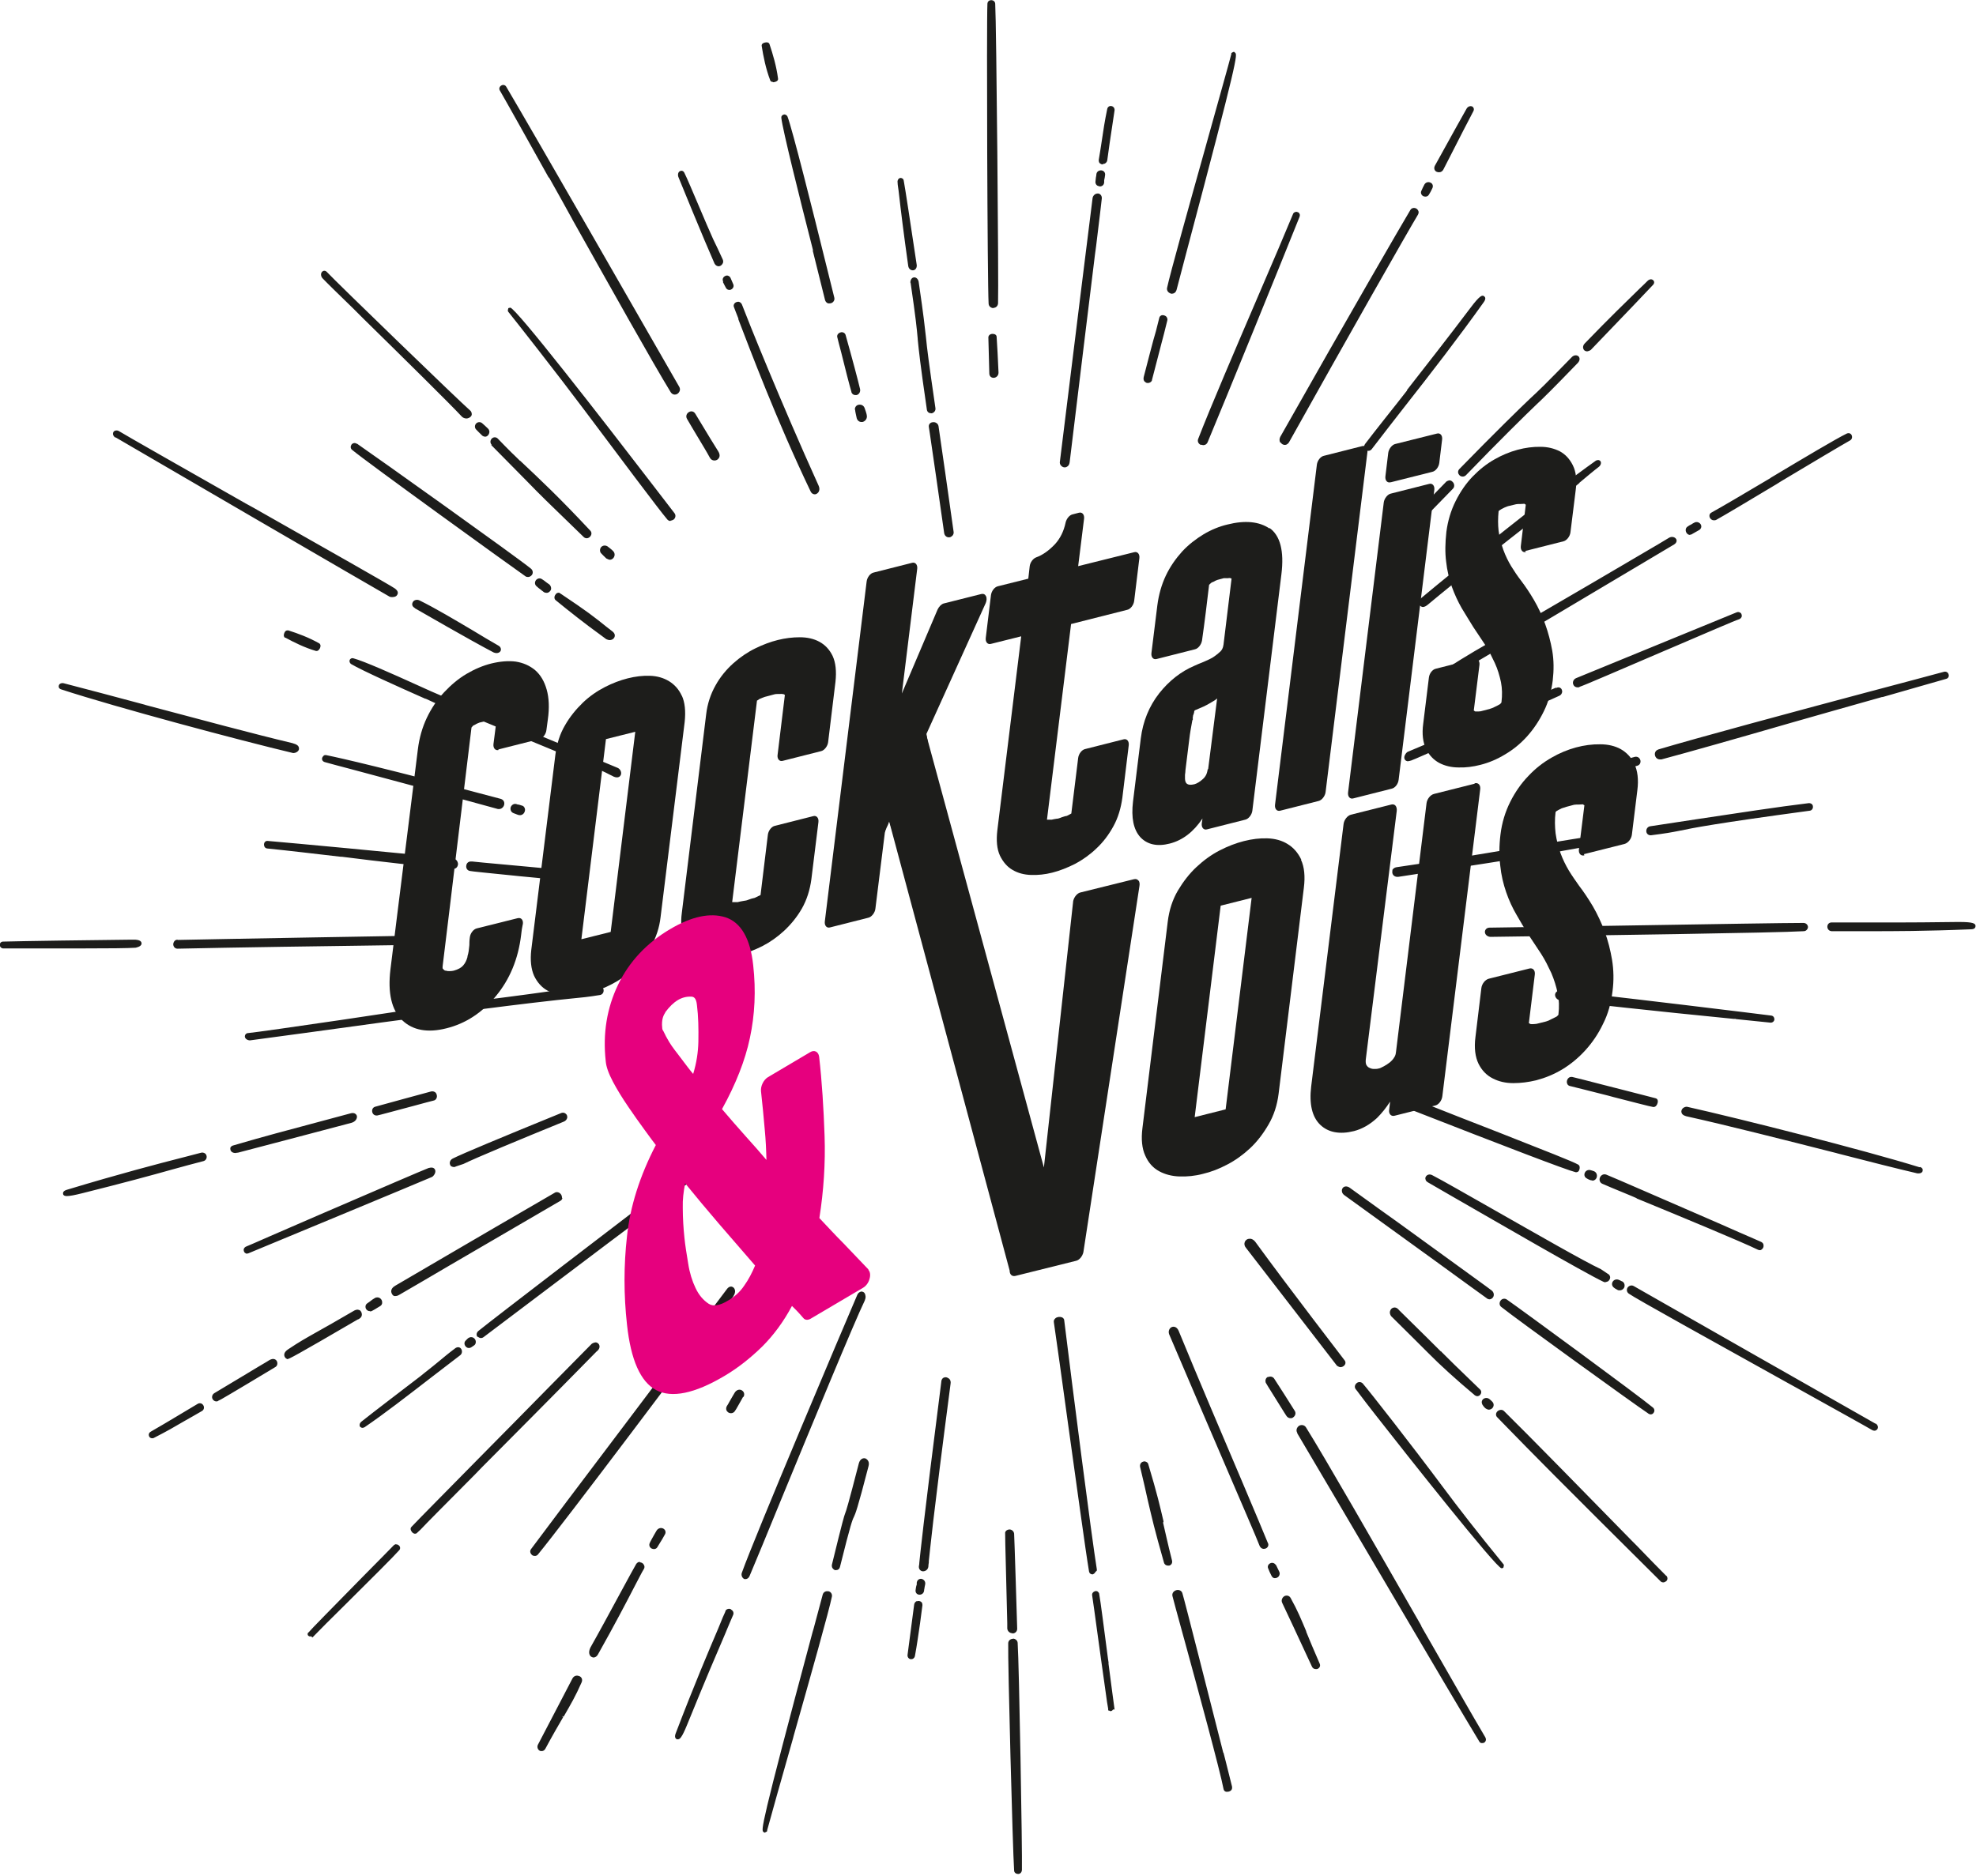 <?xml version="1.0" encoding="UTF-8"?>
<svg xmlns="http://www.w3.org/2000/svg" width="814" height="773" viewBox="0 0 814 773" fill="none">
  <g clip-path="url(#clip0_388_8613)">
    <path d="M132.895 114.687C134.356 116.245 139.321 121.113 145.649 127.246L149.836 131.433C165.023 146.328 185.76 166.773 190.239 171.641C190.725 172.128 191.407 172.42 192.088 172.42C192.283 172.42 192.575 172.42 192.77 172.323C193.549 172.128 194.23 171.544 194.328 170.862C194.328 170.57 194.425 169.791 193.646 169.11C189.849 165.897 138.153 115.856 134.745 112.156C134.064 111.377 133.285 111.475 132.798 111.864C132.117 112.448 132.019 113.617 132.798 114.59L132.895 114.687ZM198.417 179.332C198.417 179.332 199.195 179.916 199.682 179.916C199.877 179.916 199.974 179.916 200.169 179.916C200.851 179.722 201.337 179.138 201.532 178.456C201.727 177.775 201.532 177.093 201.045 176.606C200.266 175.827 199.39 175.049 198.611 174.367C197.93 173.783 196.859 173.783 196.177 174.464C195.593 175.049 195.399 176.12 196.08 176.898C196.859 177.677 197.638 178.553 198.611 179.43M226.163 73.116C229.571 79.152 232.881 85.091 235.704 90.251L235.899 90.64C251.379 118.192 268.903 149.541 276.302 161.613C276.691 162.198 277.276 162.587 277.957 162.587C278.346 162.587 278.736 162.49 279.028 162.295C279.904 161.711 280.488 160.542 279.807 159.374C264.911 133.38 219.932 55.008 208.542 35.731C208.152 35.05 207.276 34.758 206.497 35.244C205.816 35.634 205.426 36.51 205.913 37.289C209.126 42.838 217.693 58.221 226.066 73.213M294.41 108.651C294.702 109.235 295.189 109.625 295.968 109.722C296.552 109.722 297.136 109.43 297.526 108.846C298.013 108.262 298.013 107.483 297.721 106.899C296.455 104.076 295.092 101.252 293.729 98.429C292.561 95.898 290.029 89.959 287.595 84.215C285.259 78.763 283.117 73.603 281.949 71.266C281.559 70.39 280.78 70.195 280.196 70.487C279.417 70.779 279.125 71.753 279.417 72.824C279.515 73.116 290.224 99.305 294.41 108.749M47.611 180.209C48.584 180.793 157.235 244.075 160.447 245.827C160.642 245.924 160.934 246.022 161.421 246.022C161.908 246.022 163.173 246.022 163.66 245.048C163.952 244.561 164.244 243.588 162.589 242.42C161.129 241.349 133.48 225.674 104.273 209.123L101.255 207.468C79.836 195.299 50.532 178.651 49.071 177.677C48.487 177.288 47.903 177.288 47.319 177.483C46.832 177.677 46.54 178.164 46.54 178.748C46.54 179.332 46.929 179.916 47.514 180.306M202.408 183.421C209.807 190.918 213.994 195.201 217.012 198.22C223.535 204.937 224.313 205.619 240.475 221.293C240.767 221.585 241.254 221.78 241.643 221.78C242.13 221.78 242.617 221.585 243.006 221.196C243.785 220.417 243.882 219.346 243.103 218.567C230.155 204.742 222.464 197.538 214.286 189.847H214.188C211.754 187.413 211.268 187.024 210.976 186.731C210.976 186.731 210.554 186.31 209.71 185.466C208.931 184.687 207.471 183.227 205.037 180.695C204.355 180.014 203.284 180.014 202.603 180.695C202.019 181.279 201.727 182.35 202.506 183.227L202.408 183.421ZM55.789 390.499C55.789 390.499 58.32 390.11 58.32 388.747C58.32 387.481 56.763 387.286 55.886 387.189C55.886 387.189 54.718 387.189 52.771 387.189C41.575 387.286 7.597 387.773 1.269 387.968C0.49 387.968 -0.094 388.552 -0.094 389.331C-0.094 390.11 0.588 390.791 1.366 390.791C3.508 390.791 8.279 390.791 14.315 390.791H15.873C20.74 390.791 26.29 390.791 31.644 390.791C45.177 390.791 52.771 390.694 55.691 390.499M246.803 553.961C246.803 553.961 246.219 553.28 245.829 553.182C244.953 552.89 243.98 553.572 243.785 553.669C231.226 566.423 220.224 577.522 210.878 587.062L202.311 595.727C184.008 614.322 172.909 625.518 169.502 629.121C168.917 629.705 169.112 630.581 169.794 631.36C170.183 631.749 170.573 631.944 170.962 631.944C171.254 631.944 171.643 631.847 171.838 631.555L173.299 630.192C176.025 627.271 183.424 619.872 195.691 607.507L198.417 604.684C210.197 592.807 225.871 577.132 245.732 556.882C246.706 556.2 247.387 555.032 246.706 553.864M147.694 543.544C149.251 542.765 149.154 541.597 148.959 540.915C148.667 540.137 148.278 539.844 147.888 539.747C147.207 539.455 146.525 539.747 146.039 539.942C138.542 544.323 133.869 546.952 130.559 548.801C125.399 551.722 123.452 552.793 118.779 555.908C116.832 557.174 116.929 558.342 117.318 559.121C117.513 559.413 117.708 559.705 118 559.803L118.292 559.997C118.292 559.997 118.292 559.997 118.389 559.997C118.973 559.997 121.407 558.829 147.402 543.641H147.499L147.694 543.544ZM163.173 636.228C163.173 636.228 162.395 636.422 162.2 636.714C160.934 637.98 155.19 643.919 149.641 649.468C144.578 654.628 138.932 660.372 134.551 664.851L134.161 665.24C129.585 669.913 127.833 671.763 127.346 672.347L126.762 672.931C126.665 673.418 126.762 673.807 127.054 674.002C127.346 674.197 127.638 674.392 128.125 674.197L128.709 674.684L129.196 674.197C130.559 672.737 136.692 666.603 143.118 660.275C152.269 651.221 162.589 640.901 164.439 638.759C165.023 638.175 164.926 637.201 164.244 636.714C163.952 636.422 163.563 636.325 163.076 636.325M81.491 578.398C78.57 580.15 75.455 582 72.534 583.752C69.127 585.797 65.525 587.939 62.117 589.886C61.241 590.373 61.144 591.249 61.436 591.833C61.63 592.32 62.117 592.612 62.701 592.612C62.896 592.612 63.188 592.612 63.48 592.417C68.64 589.789 71.853 587.939 76.331 585.31C78.278 584.239 80.42 582.974 83.146 581.416C83.73 581.124 84.022 580.54 84.022 579.956C84.022 579.371 83.73 578.787 83.146 578.398C82.659 578.106 81.978 578.106 81.491 578.398ZM297.818 116.245C298.207 117.121 298.694 117.9 299.083 118.679C299.376 119.166 299.862 119.458 300.446 119.458C300.739 119.458 300.933 119.458 301.225 119.263C302.004 118.874 302.394 117.998 302.102 117.219C301.712 116.342 301.323 115.466 300.933 114.493C300.641 113.909 300.154 113.616 299.57 113.519C298.986 113.519 298.402 113.811 298.013 114.298C297.623 114.882 297.623 115.466 297.915 116.05M25.316 284.088C48.292 291.585 99.015 305.117 120.726 310.277H121.018C121.699 310.277 122.965 309.693 123.16 308.719C123.16 308.33 123.257 307.649 122.478 307.064C121.992 306.675 121.407 306.48 120.434 306.188C105.246 302.586 81.296 296.16 60.073 290.514L59.488 290.319C47.514 287.106 35.052 283.796 26.387 281.557C25.414 281.265 24.44 281.654 24.245 282.433C24.051 283.017 24.245 283.796 25.316 284.088ZM82.854 475.005H82.659C80.712 475.492 78.473 476.076 75.942 476.757L75.163 476.952C64.94 479.581 49.558 483.572 27.653 490.193C27.069 490.387 25.706 490.777 25.998 492.042C26.192 492.724 26.971 492.821 27.555 492.821C28.724 492.821 30.768 492.432 33.884 491.653C51.408 487.272 62.117 484.351 70.782 481.917C75.455 480.652 79.544 479.483 83.828 478.412C84.899 478.12 85.288 477.049 85.093 476.271C84.899 475.297 84.022 474.81 82.951 474.908M111.574 560.095C110.99 560.387 110.503 560.679 109.919 561.068C109.627 561.166 88.89 573.725 88.306 574.017C87.332 574.601 87.138 575.769 87.625 576.548C87.917 577.035 88.501 577.424 89.085 577.424C89.377 577.424 89.669 577.424 89.961 577.132C90.35 576.937 90.74 576.743 91.129 576.548C91.811 576.256 112.937 563.6 113.521 563.21C114.398 562.626 114.398 561.458 114.008 560.776C113.619 560.095 112.645 559.608 111.477 560.192M287.109 179.527C288.958 182.642 291.295 186.439 292.366 188.484C292.755 189.263 293.437 189.749 294.313 189.749C295.092 189.749 295.773 189.36 296.163 188.679C296.65 187.9 296.455 186.829 295.871 185.953C294.118 183.227 291.49 178.846 288.958 174.659L286.427 170.473C285.843 169.499 284.772 169.207 283.798 169.791C282.922 170.278 282.338 171.446 283.02 172.615C283.993 174.367 285.454 176.704 286.817 179.04L287.206 179.722L287.109 179.527ZM144.091 271.919C143.799 272.503 144.091 273.184 144.578 273.574C149.154 276.3 164.828 283.309 175.148 287.885H175.343C177.777 289.053 179.821 289.93 181.379 290.611C181.671 290.708 181.963 290.806 182.158 290.806C182.547 290.806 182.937 290.708 183.229 290.416C183.813 290.027 184.105 289.248 184.008 288.567C184.008 287.885 183.521 287.301 182.84 287.106C180.211 286.035 175.83 284.088 171.157 281.946C161.713 277.663 149.933 272.405 145.552 271.237C144.968 271.042 144.286 271.334 143.994 272.016M180.6 417.272C180.892 416.493 180.795 415.715 180.308 415.13C179.821 414.546 179.043 414.352 178.361 414.449C173.883 415.423 107.096 425.256 102.325 425.645C101.352 425.645 100.865 426.424 100.865 427.008C100.865 427.884 101.741 428.566 102.812 428.663H103.007C105.343 428.371 113.911 427.203 123.939 425.84L125.399 425.645C145.26 422.919 172.617 419.122 178.751 418.538C179.627 418.538 180.308 417.954 180.6 417.272ZM247.192 409.971C248.263 409.776 248.75 408.802 248.653 407.926C248.555 406.855 247.776 406.271 246.706 406.271C244.272 406.563 242.714 406.66 241.156 406.758C239.209 406.855 237.067 406.952 232.881 407.537C224.703 408.705 213.604 410.263 197.151 412.307C196.275 412.404 195.593 413.281 195.691 414.254C195.788 415.033 196.372 415.909 197.443 415.909H197.638C206.01 414.838 212.923 413.962 218.764 413.281L220.419 413.086C227.526 412.21 231.907 411.82 235.412 411.431C239.501 411.041 242.519 410.749 247.192 409.971ZM177.68 449.692C176.609 449.984 155.774 455.631 154.509 456.02C153.535 456.312 153.146 457.286 153.34 458.162C153.535 459.038 154.217 459.622 155.093 459.622H155.385C156.066 459.525 162.784 457.675 170.865 455.534C173.98 454.657 178.166 453.586 178.556 453.489C179.237 453.392 179.724 452.905 179.919 452.223C180.114 451.542 179.919 450.86 179.529 450.276C179.043 449.789 178.458 449.595 177.777 449.692M170.865 250.597C173.104 251.863 193.257 263.546 203.284 268.803C203.674 268.998 204.161 269.095 204.55 269.095C205.232 269.095 205.913 268.803 206.205 268.219C206.497 267.635 206.4 266.661 205.426 266.077C202.019 264.13 198.417 261.988 194.912 259.846C187.318 255.368 179.529 250.695 172.812 247.385C172.033 246.995 171.254 247.093 170.573 247.482C170.086 247.871 169.794 248.456 169.794 249.04C169.794 249.624 170.28 250.208 170.865 250.5M146.915 182.837C146.136 182.253 145.162 182.642 144.773 183.227C144.384 183.811 144.286 184.784 145.065 185.368C150.712 190.139 210.878 233.56 216.33 237.357C216.622 237.649 217.109 237.746 217.499 237.746C218.083 237.746 218.667 237.454 219.056 236.968C219.64 236.286 219.64 235.118 218.764 234.339C213.117 229.666 154.217 187.705 147.11 182.837M133.382 311.348C133.382 311.348 132.798 311.835 132.701 312.322C132.506 313.101 132.993 313.782 133.674 313.977C136.011 314.658 139.418 315.534 144.189 316.8C155.58 319.818 174.759 324.978 205.134 333.351C205.329 333.351 205.426 333.351 205.621 333.351C206.497 333.351 207.373 332.669 207.665 331.696C207.958 330.527 207.471 329.554 206.302 329.164C158.208 316.411 140.684 312.419 134.453 311.153C134.064 311.056 133.674 311.153 133.382 311.251M148.278 587.841C148.278 587.841 148.862 588.328 149.251 588.328C149.543 588.328 149.933 588.231 150.225 588.036C158.5 582.389 167.262 575.574 178.361 567.007C181.866 564.281 185.565 561.458 189.654 558.342C190.531 557.563 190.433 556.298 189.849 555.616C189.362 555.032 188.389 554.837 187.415 555.616C184.3 557.953 182.645 559.413 181.087 560.679C179.432 562.042 177.777 563.405 174.662 565.839L173.104 567.104C163.855 574.211 155.093 580.832 148.959 585.7C148.18 586.284 147.888 587.257 148.375 587.939M196.762 550.748C196.762 550.748 197.54 551.333 198.027 551.333C198.417 551.333 198.806 551.235 199.195 550.943C204.647 546.854 229.668 527.967 250.795 512L284.48 486.688C285.259 486.104 285.259 484.448 284.675 483.67C284.383 483.28 283.896 482.988 283.409 482.891C282.825 482.891 282.241 482.891 281.851 483.28L280.294 484.448C257.22 502.07 202.895 543.641 197.054 548.412C196.177 549.191 196.177 550.164 196.664 550.846L196.762 550.748ZM73.118 387.189C72.145 387.189 71.463 387.968 71.366 389.039C71.366 390.012 72.047 390.889 73.118 390.889C95.121 390.402 133.869 389.818 170.767 389.331C171.351 389.331 171.936 389.039 172.228 388.552C172.617 387.968 172.617 387.092 172.228 386.41C171.936 385.826 171.351 385.534 170.573 385.534C142.339 386.021 113.424 386.508 93.174 386.897L73.216 387.286L73.118 387.189ZM97.165 475.005C97.165 475.005 97.847 475.005 98.139 474.908C106.317 472.766 112.645 471.111 118.195 469.65C127.541 467.216 134.843 465.269 144.773 462.641C146.525 462.154 147.207 460.791 147.012 459.817C146.915 459.428 146.623 459.038 146.233 458.844C145.941 458.649 145.26 458.454 144.384 458.746L130.948 462.349C117.903 465.853 109.238 468.093 95.997 471.987C95.608 472.084 95.218 472.376 95.024 472.668C94.829 472.96 94.829 473.35 94.926 473.739C95.121 474.615 95.997 475.102 97.165 475.102M101.839 516.479C101.839 516.479 102.325 516.479 102.618 516.284C105.441 515.116 174.467 486.493 177.972 484.935C178.556 484.643 179.724 483.183 179.237 482.015C179.043 481.528 178.458 480.749 176.706 481.236H176.609C174.954 481.82 156.456 489.803 132.506 500.123C123.452 504.017 116.345 507.133 111.185 509.372C105.636 511.806 102.325 513.266 101.547 513.558C100.962 513.753 100.476 514.24 100.378 514.824C100.378 515.311 100.476 515.797 100.865 516.187C101.157 516.382 101.449 516.576 101.839 516.576M152.464 540.331C152.464 540.331 152.951 540.331 153.243 540.137C154.022 539.747 154.801 539.26 155.58 538.774C155.872 538.579 156.261 538.384 156.553 538.189C157.137 537.897 157.527 537.216 157.429 536.534C157.429 535.853 157.04 535.171 156.358 534.782C155.774 534.49 155.093 534.49 154.509 534.782C153.827 535.171 152.951 535.755 152.269 536.34L151.296 537.021C150.42 537.605 150.42 538.676 150.809 539.358C151.199 539.942 151.685 540.234 152.367 540.234M356.329 600.887C355.453 600.693 354.285 601.179 353.798 602.932C349.222 620.651 348.638 622.306 348.151 623.571C347.665 624.934 347.372 625.616 342.699 644.698C342.602 645.185 342.699 645.671 342.894 646.061C343.186 646.45 343.576 646.84 343.965 646.937C344.16 646.937 344.354 646.937 344.452 646.937C345.231 646.937 345.815 646.45 346.009 645.671C350.585 627.271 351.169 626.2 351.754 625.032C352.338 623.766 353.117 622.208 357.79 604.1C357.984 603.321 357.984 602.64 357.692 602.055C357.4 601.471 356.913 601.082 356.427 600.887M525.535 644.795C525.049 644.016 524.075 643.724 523.296 644.114C522.42 644.503 522.031 645.477 522.42 646.255C522.809 647.229 523.199 648.203 523.783 649.273C524.075 649.858 524.562 650.247 525.049 650.247H525.243C525.827 650.247 526.412 649.955 526.801 649.468C527.19 648.884 527.288 648.203 526.996 647.618C526.509 646.645 526.12 645.769 525.633 644.795M503.922 722.194C499.152 703.501 488.053 659.593 487.079 656.478C486.787 655.407 485.716 654.92 484.548 655.212C483.575 655.504 482.698 656.381 482.99 657.646C483.283 658.815 484.84 664.656 487.664 674.878L487.858 675.56C493.408 695.81 502.657 729.788 504.02 737.089C504.117 737.673 504.506 738.16 505.09 738.258C505.285 738.258 505.48 738.258 505.675 738.258C506.161 738.258 506.648 738.063 507.038 737.771C507.524 737.381 507.622 736.797 507.524 736.116C507.33 735.24 506.356 731.443 504.993 725.991L504.02 722.194H503.922ZM522.323 635.838C521.154 632.918 517.065 623.182 511.419 609.844C504.019 592.417 493.797 568.467 485.522 548.315C484.84 546.757 483.672 546.465 482.796 546.757C481.725 547.146 481.141 548.509 481.627 549.775C489.319 567.883 498.178 588.426 504.604 603.418C511.224 618.898 517.552 633.404 518.915 637.007C519.207 637.591 519.694 638.078 520.375 638.175C520.375 638.175 520.57 638.175 520.668 638.175C521.252 638.175 521.836 637.883 522.128 637.493C522.517 637.007 522.615 636.422 522.323 635.741M479.291 627.174V626.784C477.733 620.164 476.76 615.783 473.06 603.418C472.963 602.932 472.671 602.542 472.184 602.348C471.794 602.153 471.308 602.055 470.918 602.25C470.139 602.445 469.458 603.224 469.653 604.392C471.113 610.331 471.989 614.517 472.768 617.925C474.618 625.811 475.494 629.802 479.486 643.821C479.68 644.6 480.362 645.087 481.141 645.087C481.238 645.087 481.433 645.087 481.627 645.087C482.406 644.892 483.088 644.114 482.796 642.945C480.946 635.644 479.972 630.97 479.096 627.271M417.177 675.268C416.301 675.268 415.327 675.949 415.327 677.118C415.133 684.517 417.177 762.402 417.761 770.677C417.761 771.651 418.638 772.138 419.416 772.138C420.293 772.138 420.877 771.456 420.974 770.58C421.169 763.181 419.806 685.393 419.222 677.02C419.222 675.852 418.151 675.17 417.275 675.17M451.057 647.911L451.836 647.132V646.645C449.694 633.404 441.809 571.875 438.401 544.031C438.401 543.447 437.914 542.96 437.427 542.765C436.649 542.473 435.48 542.57 434.799 543.155C434.312 543.544 434.02 544.128 434.117 544.712C435.091 551.333 437.525 568.759 440.056 587.257C443.269 610.233 447.163 638.856 448.624 647.521C448.721 648.203 449.305 648.689 449.987 648.689H450.181C450.181 648.689 450.96 648.3 451.155 647.911M302.199 533.906C303.172 532.445 302.88 530.985 302.004 530.401C301.323 529.914 300.252 529.914 299.278 531.374C291.198 542.181 272.7 566.618 257.902 586.284C239.988 609.941 223.535 631.847 218.764 638.272C218.18 639.051 218.375 640.025 219.154 640.706C219.446 640.998 219.932 641.096 220.322 641.096C220.809 641.096 221.295 640.901 221.588 640.511C231.713 628.244 286.33 555.714 302.199 534.003M538.094 672.347V672.152C535.953 667.09 534.59 663.682 531.669 658.425C531.085 657.354 529.916 657.257 529.138 657.646C528.261 658.133 527.677 659.301 528.164 660.372L532.74 670.108C535.271 675.56 537.9 681.207 540.431 686.659C540.723 687.34 541.307 687.729 542.086 687.729C542.378 687.729 542.573 687.729 542.768 687.632C543.644 687.243 544.033 686.366 543.644 685.49C541.112 679.746 539.457 675.657 538.094 672.347ZM417.08 673.029C418.053 673.029 419.027 672.347 419.027 671.081C419.027 670.789 417.859 632.626 417.761 631.944C417.664 630.97 416.885 630.289 416.009 630.192H415.814C415.035 630.192 414.257 630.678 414.062 631.457C414.062 631.749 413.964 631.847 414.938 668.842V670.984C415.035 672.25 416.106 672.931 416.983 672.931M807.383 379.887H806.215C784.894 380.179 773.6 380.082 763.573 380.082H763.378C760.36 380.082 757.537 380.082 754.519 380.082C753.35 380.082 752.766 380.958 752.766 381.834C752.766 382.711 753.35 383.587 754.519 383.684C756.758 383.684 759.484 383.684 762.599 383.684C765.033 383.684 767.662 383.684 770.582 383.684C779.442 383.684 793.267 383.684 811.764 382.905C812.251 382.905 813.809 382.905 813.809 381.542C813.809 380.471 812.738 379.887 807.189 379.887M772.724 586.673C771.848 586.186 676.146 531.764 673.031 529.914C672.057 529.33 670.986 529.817 670.5 530.498C670.013 531.18 670.013 532.348 670.986 533.03C673.323 534.782 706.716 553.28 736.118 569.636L739.818 571.68C756.076 580.734 770.096 588.523 771.167 589.204C771.459 589.399 771.848 589.496 772.14 589.496C772.335 589.496 772.627 589.496 772.822 589.302C773.308 589.107 773.6 588.62 773.6 588.036C773.6 587.452 773.211 586.868 772.627 586.478M790.735 480.944C767.467 473.739 716.647 460.888 694.936 456.02H694.741C694.157 456.02 693.379 456.41 693.086 456.799C692.697 457.286 692.502 457.87 692.697 458.454C692.989 459.525 694.352 459.915 695.423 460.109C710.805 463.517 735.047 469.65 756.466 475.102L757.147 475.297C769.609 478.51 781.486 481.528 789.859 483.475C790.054 483.475 790.249 483.475 790.443 483.475C791.222 483.475 791.904 483.086 792.001 482.501C792.196 482.015 792.001 481.138 790.93 480.846M585.605 670.108L585.02 669.037C566.523 636.714 545.493 600.108 537.997 588.133C537.316 587.062 536.05 586.965 535.174 587.452C534.298 588.036 533.713 589.204 534.395 590.373V590.567C549.193 615.491 597.774 698.439 609.36 717.521C609.554 717.91 609.944 718.202 610.333 718.202H610.625C610.625 718.202 611.209 718.202 611.404 718.007C611.793 717.813 611.988 717.423 612.086 717.034C612.183 716.644 612.086 716.255 611.891 715.866C607.315 708.174 597.19 690.455 585.41 669.913M618.706 643.724C608.678 631.457 600.597 621.04 594.659 613.057C581.321 595.143 564.381 573.53 561.363 570.025C560.681 569.344 559.61 569.246 558.831 569.928C558.053 570.609 557.858 571.68 558.539 572.459C558.831 572.848 559.415 573.53 560.097 574.503C561.557 576.451 563.797 579.371 566.62 582.974C579.471 599.427 616.467 646.158 618.511 646.158H618.803L619.29 645.963L619.485 645.185V644.698L618.706 643.724ZM686.369 649.273C683.351 646.255 679.067 641.874 674.102 636.714L672.349 634.962C654.923 617.146 628.636 590.275 619.582 581.416C618.803 580.637 617.635 580.832 616.856 581.513C616.077 582.292 616.077 583.363 616.856 584.044L620.458 587.744C630.973 598.551 641.974 609.747 684.13 651.61C684.422 651.902 684.811 652 685.201 652C685.59 652 685.979 651.805 686.369 651.513C687.05 650.929 687.05 649.955 686.466 649.273H686.369ZM456.704 685.296L456.412 683.348C454.854 671.471 453.297 659.301 452.81 656.77C452.81 656.381 452.518 656.089 452.226 655.796C451.934 655.602 451.544 655.504 451.155 655.602C450.376 655.796 449.792 656.478 449.889 657.257C450.181 658.912 451.155 666.214 452.226 674.002C453.199 680.817 454.173 688.314 455.049 694.252C455.925 700.775 456.315 703.209 456.509 704.085V704.767H456.801C456.801 704.767 457.288 705.059 457.58 705.059C457.58 705.059 458.359 704.864 458.457 704.377H459.138L459.041 703.599C458.749 701.749 457.775 694.058 456.607 685.198M301.031 663.001C300.252 662.709 299.181 662.904 298.791 663.877V664.072C298.11 665.532 297.428 667.09 296.747 668.842L295.871 670.984C291.976 680.136 286.038 694.058 278.346 714.211C277.86 715.476 278.054 716.255 278.833 716.644H279.223C280.002 716.644 280.78 716.255 283.117 710.511C290.906 691.332 295.287 681.206 298.791 673.029L299.473 671.373C300.349 669.329 301.128 667.382 302.004 665.435C302.394 664.559 302.004 663.585 301.128 663.196L301.031 663.001ZM341.336 655.699C340.168 655.407 339.194 655.991 338.902 657.062C338.416 658.912 337.053 663.974 335.203 670.887L334.716 672.542C313.006 753.543 313.59 753.932 314.466 754.808L314.953 755.1L315.634 754.808L316.024 754.516V754.127C317.094 750.135 321.962 732.806 326.733 716.06L326.928 715.281C333.84 690.942 341.628 663.293 342.699 657.841C342.894 656.77 342.213 655.796 341.142 655.602M306.288 575.574C306.872 574.503 306.483 573.433 305.704 572.946C304.925 572.362 303.659 572.459 302.783 573.627C302.394 574.211 301.517 575.769 300.446 577.619C300.057 578.398 299.668 578.982 299.473 579.274C299.181 579.761 299.083 580.248 299.181 580.832C299.278 581.318 299.668 581.708 300.057 582C300.349 582.195 300.739 582.292 301.128 582.292C301.81 582.292 302.491 581.903 302.783 581.318C303.27 580.734 304.535 578.3 305.509 576.645L306.093 575.574H306.288ZM270.461 630.678C270.461 630.678 269.876 631.749 269.39 632.528C268.708 633.794 267.832 635.254 267.637 635.838C267.248 636.714 267.637 637.688 268.513 638.077C268.806 638.175 269.098 638.272 269.39 638.272C269.974 638.272 270.558 637.98 270.85 637.396L271.434 636.422C272.31 635.059 273.576 632.918 273.965 632.139C274.16 631.749 274.257 631.263 274.063 630.776C273.965 630.386 273.576 629.997 273.187 629.802C272.213 629.315 271.045 629.705 270.461 630.678ZM238.625 690.65C237.651 690.163 236.386 690.455 235.802 691.624C234.147 694.739 232.589 697.855 230.934 700.97C227.818 707.006 224.703 712.945 221.588 718.884C221.101 719.857 221.588 720.928 222.269 721.318C222.561 721.512 222.853 721.512 223.145 721.512C223.729 721.512 224.216 721.22 224.606 720.636C227.721 714.795 230.155 710.706 232.005 707.493L231.421 707.103L232.199 707.298C235.12 702.236 237.067 698.925 239.599 693.181C240.085 692.013 239.599 691.04 238.722 690.65M263.646 643.529C263.061 643.529 262.477 643.822 262.088 644.406C261.406 645.574 258.778 650.344 255.468 656.478C251.476 663.877 246.511 673.029 243.201 678.87C242.227 680.914 242.811 682.277 243.785 682.764C243.785 682.764 244.272 682.959 244.466 682.959C245.148 682.959 245.829 682.57 246.316 681.693C253.326 669.232 258.291 659.691 261.504 653.46C263.354 649.955 264.522 647.618 265.203 646.548C265.593 645.963 265.593 645.282 265.203 644.698C264.911 644.114 264.23 643.724 263.548 643.724M212.241 335.298C212.241 335.298 212.631 335.493 213.507 335.785C213.702 335.785 213.994 335.882 214.188 335.882C215.065 335.882 215.843 335.298 216.136 334.422C216.33 333.935 216.33 333.351 216.136 332.961C215.941 332.377 215.454 331.988 214.87 331.89C214.091 331.598 213.896 331.598 213.507 331.501C213.312 331.501 213.117 331.501 212.728 331.306C211.754 331.014 210.781 331.598 210.391 332.572C210.099 333.545 210.489 334.616 211.462 335.006C211.949 335.201 212.144 335.298 212.241 335.298ZM384.173 173.978C383.2 174.075 382.518 174.854 382.616 175.827L383.102 179.04C384.465 188.386 386.705 203.769 388.944 219.638C389.139 220.806 390.015 221.39 390.794 221.39H391.086C391.572 221.39 392.059 221.001 392.449 220.612C392.741 220.222 392.935 219.638 392.838 219.151C390.599 203.087 387.873 184.2 386.607 175.535C386.412 174.464 385.244 173.783 384.271 173.978M409.194 126.857C410.168 126.857 411.044 126.176 411.141 125.007C411.433 116.927 410.46 9.639 409.973 1.559C409.876 -0.388 406.857 -0.486 406.76 1.559C406.371 9.445 406.76 116.635 407.247 125.007C407.247 126.273 408.318 126.954 409.291 126.954M390.209 567.591C389.431 567.299 388.944 567.591 388.652 567.689C387.97 568.078 387.776 568.857 387.776 569.246C380.084 629.51 379.111 640.219 378.721 643.724C378.721 644.406 378.624 644.795 378.527 645.379C378.429 646.548 379.208 647.326 380.084 647.424H380.279C381.155 647.424 382.226 646.84 382.421 645.574C382.421 644.99 382.518 644.503 382.616 643.821V643.237C383.102 638.954 384.076 627.466 391.572 570.22C391.864 568.565 390.891 567.883 390.307 567.689M379.598 650.539C378.721 650.442 377.845 650.929 377.65 652.097V652.876C377.358 653.655 377.261 654.433 377.164 655.212C377.066 656.186 377.65 656.965 378.624 657.062H378.819C379.792 657.062 380.571 656.381 380.668 655.407C380.668 655.018 380.766 654.725 380.863 654.239V654.044C380.961 653.46 381.155 652.876 381.155 652.389C381.155 651.415 380.376 650.636 379.5 650.539M410.557 138.832C410.557 138.053 409.876 137.566 408.902 137.566C407.831 137.566 407.149 138.248 407.149 139.027C407.247 143.797 407.442 148.762 407.539 153.825C407.539 155.09 408.415 155.675 409.291 155.675C410.265 155.675 411.336 154.896 411.336 153.533C411.044 147.399 410.849 142.726 410.557 138.832ZM375.898 111.377H376.093C376.872 111.377 377.748 110.598 377.65 109.235C374.73 89.862 372.977 78.179 372.296 74.479C372.198 73.7 371.614 73.311 370.933 73.311C370.154 73.408 369.57 74.284 369.764 75.258C369.764 76.037 369.959 77.108 370.154 78.471L370.349 80.126C371.03 86.259 372.296 96.482 374.146 109.625C374.34 110.793 375.216 111.377 375.995 111.377M377.65 659.691C377.066 659.983 376.677 660.47 376.579 661.151L375.606 668.55C375.022 673.029 374.438 677.41 373.854 681.888C373.756 682.862 374.438 683.543 375.119 683.64H375.411C376.093 683.64 376.677 683.154 376.872 682.472C377.845 677.215 378.235 674.002 379.013 668.842C379.305 666.798 379.598 664.364 379.987 661.443C379.987 660.859 379.89 660.275 379.403 659.983C378.916 659.593 378.235 659.593 377.65 659.788M356.232 535.755C356.816 534.587 356.524 533.516 356.232 532.932C355.94 532.445 355.453 532.153 354.772 532.153C354.772 532.153 353.603 532.348 353.117 533.614C347.859 545.783 310.864 633.21 305.606 648.008C305.217 648.981 305.704 650.247 306.677 650.637C306.775 650.637 306.969 650.637 307.164 650.637C307.554 650.637 308.332 650.442 308.819 649.273C311.35 643.237 316.218 631.555 321.768 617.925C333.84 588.62 352.046 544.42 356.329 535.658M679.067 582.487C679.067 582.487 679.651 582.779 679.943 582.779C680.43 582.779 680.917 582.584 681.209 582.097C681.696 581.416 681.598 580.54 680.917 579.956C675.075 575.088 626.397 539.358 620.75 535.463C619.777 534.782 618.608 535.171 618.122 535.95C617.635 536.632 617.538 537.8 618.414 538.482C624.06 543.057 673.128 578.495 678.97 582.389M655.896 486.493C656.675 486.493 657.454 486.006 657.746 485.13C658.038 484.254 657.746 483.085 656.675 482.599C656.091 482.404 655.604 482.209 655.117 482.112C654.241 481.917 653.267 482.307 652.878 483.183C652.489 483.962 652.683 484.935 653.462 485.422C653.754 485.617 654.338 486.006 655.312 486.298C655.604 486.298 655.799 486.396 655.993 486.396M661.348 528.259C661.348 528.259 662.127 528.162 662.516 527.87C663.003 527.48 663.295 526.896 663.295 526.312C663.295 525.922 663.101 525.241 662.322 524.852L659.401 522.904C652.878 519.886 632.53 508.204 616.077 498.857C604.394 492.237 594.269 486.396 590.083 484.254C588.915 483.572 587.746 484.059 587.357 484.838C587.162 485.13 587.065 485.617 587.26 486.006C587.26 486.298 587.552 486.785 588.233 487.174L598.164 492.919C617.148 503.822 652.391 524.267 660.375 528.064C660.764 528.259 661.056 528.356 661.446 528.356M668.163 527.967C667.579 527.675 667.092 527.383 666.703 527.285C665.827 526.993 664.853 527.285 664.366 528.064C663.879 528.843 663.977 529.719 664.658 530.401C664.95 530.693 665.535 531.082 666.313 531.472C666.605 531.667 666.897 531.667 667.287 531.667C667.968 531.667 668.65 531.277 669.039 530.596C669.429 529.817 669.331 528.551 668.26 527.967M611.891 580.248C611.891 580.248 612.767 580.832 613.254 580.832C613.741 580.832 614.325 580.637 614.714 580.248C615.396 579.566 615.59 578.398 614.714 577.522C614.325 577.132 613.935 576.743 613.546 576.451C612.767 575.866 611.793 575.866 611.015 576.451C610.333 577.035 610.236 577.911 610.625 578.69C610.82 578.982 611.209 579.663 611.891 580.248ZM681.988 452.515C681.014 452.223 675.465 450.86 669.137 449.205L659.985 446.869C654.046 445.311 648.984 444.045 647.718 443.753C647.134 443.656 646.453 443.753 645.966 444.337C645.479 444.922 645.284 445.798 645.576 446.479C645.771 447.063 646.258 447.356 646.647 447.453C648.205 447.842 655.701 449.692 662.516 451.445L664.658 452.029C672.349 453.976 679.651 455.923 681.014 456.118H681.209C682.085 456.118 682.669 455.241 682.864 454.365C683.156 453.1 682.475 452.613 681.988 452.515ZM674.199 493.795C690.555 500.512 717.815 511.806 724.143 514.921C724.143 514.921 724.63 515.116 724.825 515.116C725.117 515.116 725.409 515.116 725.701 514.824C726.285 514.434 726.577 513.753 726.48 513.071C726.48 512.487 726.09 512 725.506 511.708C724.727 511.319 721.223 509.859 716.355 507.717L708.858 504.407C689.971 496.229 664.171 484.935 661.64 483.962C660.472 483.572 659.498 484.254 659.109 485.13C658.719 486.006 658.914 487.272 660.082 487.759C661.056 488.245 665.632 490.095 671.96 492.724L674.199 493.697V493.795ZM746.827 332.377C746.827 331.501 746.146 330.917 745.172 330.917C732.905 332.377 715.186 335.103 699.609 337.44C692.016 338.608 684.908 339.679 679.749 340.458C678.678 340.653 678.094 341.626 678.191 342.6C678.288 343.573 679.067 344.157 679.943 344.157H680.138C686.271 343.379 688.413 342.989 691.821 342.308C697.37 341.139 706.619 339.29 745.562 334.032C746.341 333.935 746.925 333.156 746.827 332.28M696.105 220.32C696.105 220.32 696.786 220.32 697.078 220.027L697.76 219.638C698.538 219.249 699.22 218.762 699.999 218.372C700.875 217.788 701.07 216.815 700.583 216.036C700.096 215.257 698.928 214.77 697.954 215.354C697.565 215.549 697.175 215.744 696.786 216.036C696.202 216.328 695.618 216.62 695.131 217.009C694.255 217.594 694.255 218.762 694.741 219.541C695.131 220.125 695.618 220.417 696.299 220.417M594.951 275.813C594.172 276.3 593.588 276.689 593.296 276.884C591.933 277.663 591.738 278.928 592.225 279.805C592.517 280.389 593.198 280.778 593.88 280.778C594.367 280.778 594.756 280.681 595.243 280.389C600.208 277.565 685.298 226.94 689.679 224.311C690.75 223.63 690.847 222.656 690.458 222.072C689.971 221.293 688.705 220.904 687.537 221.585C686.856 221.975 685.395 222.851 683.156 224.214C672.349 230.542 643.726 247.482 615.006 263.935C603.518 270.458 597.774 274.255 595.048 276.008M715.089 419.901C720.541 420.485 724.63 420.874 729.303 421.361H729.498C730.277 421.361 730.861 420.777 730.958 420.096C730.958 419.317 730.569 418.538 729.595 418.441C725.896 417.954 722.586 417.564 718.594 417.078C707.3 415.715 690.36 413.573 643.045 408.121C641.487 408.023 640.709 408.9 640.611 409.776C640.514 410.847 641.39 412.112 643.142 412.307C685.298 416.98 703.309 418.733 714.116 419.804H714.992L715.089 419.901ZM744.783 382.029C744.783 381.25 744.199 380.374 743.03 380.277C735.437 380.277 706.619 380.764 676.049 381.25C656.87 381.542 635.354 381.932 613.449 382.224C612.28 382.321 611.696 383.197 611.696 383.976C611.696 384.852 612.378 385.826 613.838 386.021C657.259 385.437 731.834 384.366 743.03 383.684C744.101 383.684 744.783 382.711 744.783 381.932M706.132 214.381C706.132 214.381 706.716 214.381 707.009 214.186C710.027 212.531 720.638 206.203 731.834 199.485L733.684 198.317C746.049 190.918 758.802 183.324 762.112 181.474C762.989 180.987 763.086 180.014 762.794 179.332C762.404 178.553 761.626 178.261 760.749 178.651C756.66 180.598 742.933 188.776 729.595 196.759L729.206 197.051C719.373 202.893 709.15 208.929 705.061 211.168C704.477 211.46 704.185 211.947 704.185 212.531C704.185 213.115 704.477 213.699 705.061 214.089C705.353 214.283 705.645 214.381 706.035 214.381M522.323 567.299C521.544 567.689 521.154 568.467 521.349 569.441C521.349 569.733 521.446 569.83 529.04 582L529.916 583.363C530.306 583.947 530.89 584.337 531.571 584.337C531.961 584.337 532.35 584.337 532.642 584.044C533.421 583.558 534.005 582.487 533.421 581.416C533.129 580.832 525.146 568.37 524.854 567.981C524.27 567.202 523.296 567.007 522.42 567.396M580.153 313.587C580.153 313.587 580.737 313.587 581.126 313.393H581.223C582.879 312.808 589.304 309.888 597.093 306.48C602.642 303.949 609.554 300.834 611.015 300.347C611.599 300.152 611.988 299.665 612.183 299.081C612.28 298.497 612.086 297.816 611.501 297.426C611.015 297.037 610.431 296.939 609.749 297.231C606.731 298.497 582.781 308.525 579.86 309.79C579.276 310.082 578.108 311.64 578.595 312.711C578.79 313.295 579.374 313.685 580.153 313.685M550.751 562.723C550.751 562.723 551.627 563.307 552.114 563.307C552.211 563.307 552.308 563.307 552.406 563.307C553.185 563.21 553.866 562.723 554.158 562.042C554.353 561.555 554.256 560.971 553.964 560.581C553.866 560.387 531.669 531.667 517.065 511.611C516.384 510.735 515.41 510.248 514.534 510.443C513.755 510.443 513.074 511.027 512.782 511.708C512.49 512.487 512.587 513.363 513.268 514.142C525.049 529.427 531.474 537.703 536.634 544.42C541.307 550.456 545.007 555.324 550.751 562.723ZM593.588 556.882C590.667 553.961 586.675 549.97 576.356 539.844C575.382 538.579 574.408 538.676 574.116 538.774C573.435 538.871 572.851 539.455 572.656 540.137C572.364 540.915 572.656 541.694 573.045 542.278C580.25 549.385 584.728 553.864 588.038 557.174L588.233 557.369C593.361 562.561 599.721 568.338 607.315 574.698L607.51 574.893C607.51 574.893 608.191 575.282 608.483 575.282C608.97 575.282 609.457 575.088 609.749 574.698C610.333 574.017 610.333 573.141 609.749 572.556C599.429 562.626 597.287 560.484 593.782 556.979V556.785L593.588 556.882ZM650.639 198.901C653.56 196.467 656.188 194.228 658.72 192.281C659.498 191.599 659.693 190.626 659.304 190.042C659.304 190.042 659.012 189.652 658.525 189.555C658.233 189.555 657.843 189.555 657.356 189.847C638.372 203.282 600.987 233.463 585.118 246.703C584.534 247.19 584.242 248.748 584.923 249.527C584.923 249.527 585.605 250.111 586.091 250.111C586.773 250.111 587.552 249.721 588.428 248.942C599.819 239.401 618.414 224.798 634.964 211.849C640.903 207.176 646.16 202.795 650.639 198.998M683.156 308.817C681.89 309.206 681.501 310.375 681.793 311.348C682.085 312.322 682.864 312.906 683.837 312.906C684.032 312.906 684.227 312.906 684.422 312.906C695.034 310.082 715.965 304.144 738.163 297.718C750.819 294.116 763.767 290.416 775.256 287.204H775.548C786.646 283.991 795.993 281.362 801.737 279.707C802.515 279.512 803.002 278.734 802.71 277.857C802.515 277.079 801.737 276.592 800.86 276.786C794.143 278.636 782.168 281.752 768.343 285.451C738.747 293.337 699.415 303.949 683.059 308.817H683.156ZM612.572 535.074C612.572 535.074 613.254 535.366 613.546 535.366C614.13 535.366 614.617 535.074 615.006 534.587C615.59 533.808 615.493 532.445 614.422 531.667L611.793 529.719C602.447 523.002 574.214 502.362 567.788 497.884C562.823 494.281 558.053 490.874 555.911 489.316C555.034 488.732 553.866 488.635 553.185 489.414C552.893 489.803 552.698 490.29 552.795 490.777C552.795 491.556 553.379 492.14 553.769 492.432C557.176 494.866 574.311 507.327 589.304 518.134C601.571 527.091 612.28 534.782 612.67 535.074H612.572ZM574.701 450.471C574.019 450.179 564.965 446.285 563.894 446.187C562.92 446.09 562.142 446.577 561.849 447.356C561.557 448.232 561.849 449.205 562.628 449.692C563.602 450.374 572.072 453.878 573.24 454.171C573.435 454.171 573.63 454.171 573.824 454.171C574.701 454.171 575.479 453.586 575.771 452.808C576.064 452.029 575.771 450.958 574.701 450.374M641.001 283.309C641.001 283.309 627.955 288.956 617.732 293.629C616.467 294.213 616.175 295.382 616.564 296.16C616.856 296.745 617.44 297.134 618.024 297.134C618.316 297.134 618.608 297.134 618.803 296.939C626.397 293.824 630.973 291.779 639.248 288.08L642.266 286.717C643.045 286.425 643.434 285.743 643.532 285.062C643.532 284.478 643.337 283.796 642.85 283.504C642.364 283.115 641.682 283.115 641.001 283.504M580.834 452.613C579.568 452.223 578.887 452.613 578.497 452.905C578.011 453.392 577.816 454.073 578.011 454.755C578.205 455.534 578.887 456.507 580.153 456.799C620.264 472.474 645.382 482.112 649.081 482.988H649.373C649.373 482.988 650.249 482.988 650.542 482.112C650.834 481.43 650.931 480.359 650.152 479.873C648.01 478.607 636.717 474.226 617.732 466.73C607.704 462.835 595.243 457.967 581.029 452.321M573.63 358.664C573.435 359.248 573.532 360.027 573.922 360.513C574.311 361 574.895 361.292 575.577 361.292C575.674 361.292 575.869 361.292 575.966 361.292L591.251 358.956C621.14 354.38 649.373 349.999 667.676 346.007C668.553 345.812 669.039 344.936 668.845 344.157C668.845 343.671 668.553 343.379 668.26 343.086C667.968 342.892 667.579 342.794 667.19 342.794C654.923 344.547 640.319 346.981 624.839 349.512H624.353C608.289 352.238 591.641 354.964 575.382 357.301C574.116 357.495 573.63 358.274 573.532 358.566M596.995 197.927C596.995 197.927 596.216 198.122 595.827 198.414C585.215 209.318 582.294 212.336 581.223 213.505C580.704 214.024 580.152 214.575 579.568 215.16L578.984 215.744C578.4 216.328 578.205 217.107 578.4 217.788C578.595 218.47 579.179 219.054 579.958 219.249C580.055 219.249 580.25 219.249 580.445 219.249C581.029 219.249 581.613 218.957 582.002 218.567C582.586 217.886 582.976 217.496 583.171 217.301C583.495 216.912 584.501 215.841 586.189 214.089L587.746 212.434C589.888 210.194 593.296 206.787 598.553 201.335C599.332 200.556 599.137 199.193 598.358 198.512C597.969 198.122 597.579 197.927 597.093 197.927M642.753 322.057C642.948 322.836 643.629 323.42 644.408 323.42C644.408 323.42 644.603 323.42 644.7 323.42C645.382 323.323 655.215 320.694 665.632 317.871C669.526 316.8 673.907 315.632 674.394 315.534C675.562 315.242 675.952 314.171 675.757 313.295C675.465 312.224 674.589 311.64 673.518 311.835C672.447 312.127 644.992 319.623 643.824 319.916C642.948 320.208 642.461 321.084 642.656 322.057M650.639 283.017C652.294 282.531 667.579 275.91 685.979 268.024L688.511 266.953C702.141 261.112 714.992 255.563 716.355 255.173C716.939 254.979 717.426 254.492 717.523 253.908C717.523 253.421 717.426 252.837 717.036 252.545C716.549 252.155 715.868 252.058 715.284 252.35C711.876 253.713 651.612 278.442 649.276 279.415C648.108 279.902 647.718 281.168 648.108 282.044C648.4 282.823 649.081 283.212 649.86 283.212C650.152 283.212 650.347 283.212 650.639 283.115M304.146 131.335V131.53C308.917 143.894 319.723 172.809 333.937 202.503C334.229 203.185 334.911 203.672 335.592 203.672C335.884 203.672 336.079 203.672 336.371 203.477C337.345 202.99 337.929 201.724 337.247 200.167C321.476 165.313 308.04 131.822 305.606 125.397C305.314 124.813 304.828 124.423 304.243 124.326C303.659 124.326 302.978 124.52 302.588 125.007C302.199 125.494 302.102 126.078 302.394 126.662C302.783 127.636 303.367 129.291 304.243 131.433M231.518 493.697C231.518 493.113 231.421 492.529 231.031 492.042C230.35 491.166 229.181 490.971 228.5 491.458C210.976 501.583 196.372 510.151 183.521 517.647C175.732 522.223 168.917 526.215 162.881 529.719C162.881 529.719 162.589 529.914 162.492 530.011H162.297V530.109C160.837 531.18 161.129 532.445 161.324 532.835C161.616 533.614 162.103 533.906 162.395 534.003C162.589 534.003 162.784 534.003 162.979 534.003C163.66 534.003 164.342 533.614 164.634 533.419C170.378 530.109 176.998 526.215 184.787 521.639C196.956 514.532 212.144 505.672 231.031 494.671C231.421 494.379 231.615 493.989 231.713 493.503M192.965 551.333H192.867C192.283 551.917 192.283 551.917 192.283 551.917C192.283 551.917 192.186 552.014 191.894 552.306C191.115 552.988 191.212 554.059 191.796 554.74C192.186 555.227 192.673 555.422 193.159 555.422C193.549 555.422 193.841 555.324 194.133 555.13L194.425 554.935C194.425 554.935 194.912 554.643 195.301 554.351C195.885 553.961 196.08 553.28 195.983 552.598C195.885 551.917 195.399 551.333 194.717 551.041C194.036 550.846 193.451 550.943 192.965 551.333ZM108.751 347.954C108.751 348.733 109.14 349.512 110.114 349.609C118.876 350.486 129.391 351.751 140.392 353.017H140.879C157.04 355.061 173.688 357.008 186.636 357.982H186.831C187.999 357.982 188.584 357.008 188.681 356.132C188.681 355.159 188.097 353.99 186.831 353.796C160.447 351.07 121.602 347.467 110.309 346.494C109.432 346.397 108.848 346.981 108.751 347.857M131.825 267.051C132.311 265.785 131.825 265.298 131.532 265.104C127.249 262.67 122.77 261.015 118.779 259.749C118.487 259.749 117.61 259.554 117.124 260.82C116.637 262.086 117.124 262.572 117.416 262.767H117.61C121.213 264.714 125.496 266.856 130.169 268.219H130.364H130.462C131.24 268.219 131.63 267.343 131.825 267.051ZM194.425 354.964H193.938C192.867 354.964 192.186 355.743 192.088 356.619C191.894 357.69 192.478 358.664 193.549 358.858C194.328 359.053 201.337 359.734 211.949 360.805L213.799 361C219.154 361.487 224.995 362.071 225.579 362.168C225.676 362.168 225.774 362.168 225.871 362.168C226.455 362.168 227.039 361.876 227.429 361.389C227.916 360.805 228.11 359.929 227.818 359.248C227.526 358.566 226.942 358.079 226.261 357.982C225.287 357.787 211.852 356.619 199.39 355.451L194.522 354.964H194.425ZM334.813 103.297C337.247 113.032 339.194 120.821 339.876 123.644C340.071 124.326 340.557 124.813 341.142 125.007C341.336 125.007 341.531 125.007 341.726 125.007C342.31 125.007 342.797 124.813 343.186 124.423C343.673 123.936 343.868 123.255 343.673 122.573C343.186 120.626 342.018 115.953 340.557 110.014L340.265 108.846C335.105 87.914 326.343 52.963 324.396 47.998C324.104 47.414 323.423 47.025 322.839 47.219C322.157 47.414 321.768 47.901 321.865 48.582C322.352 53.255 329.361 81.391 334.619 101.934L334.911 103.102L334.813 103.297ZM318.457 33.881C318.457 33.881 318.944 33.881 319.139 33.784C320.405 33.492 320.599 32.81 320.502 32.324C319.82 27.164 318.36 22.296 316.997 18.207C316.9 17.817 316.413 17.233 315.147 17.525C313.784 17.817 313.687 18.596 313.784 18.986C314.466 23.269 315.439 28.235 317.289 33.102C317.289 33.297 317.679 33.784 318.457 33.784M350.683 161.516C350.975 162.295 351.559 162.782 352.338 162.782C352.532 162.782 352.63 162.782 352.824 162.782C353.798 162.587 354.577 161.516 354.285 160.25C353.409 156.551 351.169 148.081 348.346 138.053C348.249 137.664 347.957 137.274 347.567 137.079C347.178 136.885 346.691 136.787 346.204 136.982C345.231 137.274 344.646 138.15 344.939 139.027C345.231 140.195 345.815 142.629 346.594 145.452C348.054 151.488 350.001 158.985 350.78 161.613M230.544 244.269C230.544 244.269 230.058 244.172 229.863 244.269C229.473 244.269 229.084 244.561 228.792 245.048C228.208 245.827 228.305 246.801 228.889 247.287C234.341 251.766 241.935 257.705 246.706 261.112L249.724 263.351C249.724 263.351 250.6 263.741 251.087 263.741C251.865 263.741 252.547 263.449 252.936 262.864C253.423 262.183 253.521 261.112 252.255 260.138L250.113 258.483C244.272 253.81 242.227 252.155 230.739 244.464H230.544V244.269ZM185.955 480.554C185.955 480.554 186.442 480.846 186.928 480.846C187.221 480.846 187.513 480.846 187.707 480.652L190.92 479.581C196.08 477.049 214.091 469.553 232.005 462.251C232.881 461.959 233.465 461.375 233.66 460.596C233.757 459.915 233.562 459.233 232.978 458.844C232.784 458.649 232.005 458.162 230.836 458.746C206.01 468.871 190.628 475.297 186.539 477.341C185.76 477.731 185.371 478.315 185.273 479.094C185.273 479.678 185.468 480.262 185.955 480.652M194.522 293.142C194.133 294.019 194.522 295.284 195.593 295.771C196.469 296.16 228.11 309.206 237.749 313.198C246.121 316.605 249.432 318.26 251.281 319.234C251.963 319.526 252.45 319.818 252.839 320.013C253.326 320.208 253.715 320.305 254.105 320.305C255.273 320.305 255.662 319.526 255.76 319.234C256.149 318.26 255.565 316.897 254.494 316.411C251.087 315.048 199.877 293.629 196.859 292.364C195.691 291.877 194.717 292.364 194.328 293.24M653.852 144.771C653.852 144.771 654.825 144.576 655.312 144.187C669.721 129.194 678.386 120.139 681.014 117.316C681.598 116.635 681.501 115.856 681.014 115.466C680.43 114.882 679.456 114.979 678.678 115.758C677.996 116.44 676.925 117.511 675.465 118.874L675.075 119.263C670.792 123.45 662.808 131.141 652.781 141.558C651.905 142.531 652.002 143.602 652.586 144.284C652.878 144.576 653.365 144.771 653.852 144.771ZM276.107 214.575C276.107 214.575 277.081 214.381 277.47 214.089C278.249 213.505 278.541 212.336 277.86 211.46C276.691 209.902 273.381 205.619 268.806 199.68C247.874 172.42 212.436 126.76 210.197 126.76L209.418 126.954L209.223 127.733V128.22L209.418 128.512C211.949 131.628 229.765 154.312 240.475 168.623C254.299 187.023 271.434 210 274.939 214.089C275.328 214.478 275.718 214.673 276.302 214.673M223.145 243.296C223.145 243.296 223.729 243.685 223.924 243.88C224.313 244.172 224.703 244.269 225.092 244.269C225.287 244.269 225.579 244.269 225.774 244.172C226.455 243.88 226.942 243.296 227.039 242.614C227.039 241.933 226.845 241.349 226.358 240.862C225.676 240.375 224.8 239.791 224.119 239.207L223.243 238.623C222.366 238.038 221.393 238.331 220.809 239.012C220.225 239.791 220.225 240.764 220.906 241.446C221.49 242.03 222.269 242.614 222.95 243.101L223.145 243.296ZM249.918 230.153C249.918 230.153 250.795 230.639 251.184 230.639C251.671 230.639 252.158 230.445 252.547 230.055C253.228 229.374 253.521 228.108 252.644 227.135C252.158 226.55 250.6 225.382 250.21 225.09C249.334 224.603 248.361 224.701 247.679 225.382C247.095 226.064 246.998 227.037 247.484 227.816C247.776 228.205 249.237 229.568 249.821 230.153M187.318 417.467H188.291C188.291 417.467 188.681 417.467 189.752 417.272C190.531 417.272 191.115 416.688 191.407 416.104C191.699 415.423 191.602 414.546 191.115 413.865C190.725 413.281 190.044 412.989 189.265 413.086C188.486 413.183 188.194 413.281 187.902 413.378C187.707 413.378 187.513 413.475 187.026 413.573C185.858 413.767 185.468 414.838 185.565 415.812C185.663 416.786 186.442 417.564 187.415 417.564M579.666 160.835C576.648 164.729 573.63 168.526 570.612 172.323C567.009 176.898 564.089 180.598 562.336 182.935C561.752 183.713 561.849 184.784 562.628 185.368C562.92 185.661 563.31 185.758 563.699 185.758C564.186 185.758 564.673 185.563 565.062 185.076C566.328 183.421 568.957 180.014 572.267 175.73L578.79 167.357C589.207 154.117 600.889 139.027 611.209 124.52C612.183 123.157 611.891 122.476 611.404 122.087C610.625 121.502 609.749 121.502 605.66 126.954C596.703 138.832 587.941 150.028 579.568 160.737M482.212 121.016C482.212 121.016 482.504 121.016 482.698 121.016C483.672 121.016 484.353 120.431 484.646 119.555C485.132 117.608 486.593 112.059 488.637 104.368C510.25 23.075 509.764 22.588 508.79 21.712L508.303 21.322L507.622 21.614L507.232 21.906V22.296C506.259 26.19 501.878 41.572 496.912 59.486L496.62 60.557C489.708 85.188 481.92 113.13 480.751 118.679C480.557 119.847 481.433 120.724 482.309 120.918M527.58 182.35C527.969 182.935 528.553 183.324 529.332 183.324C530.014 183.324 530.598 182.837 530.987 182.253C554.353 140.39 579.763 95.703 584.144 88.401C584.436 87.817 584.534 87.233 584.144 86.649C583.852 86.064 583.171 85.675 582.489 85.675C581.905 85.675 581.321 85.967 581.029 86.454C577.134 92.977 556.105 129.194 527.385 180.014C526.996 180.793 526.996 181.669 527.385 182.35M587.26 81.002C587.844 81.002 588.33 80.71 588.623 80.223C589.109 79.444 589.596 78.568 590.083 77.497C590.472 76.621 590.18 75.647 589.304 75.258C588.33 74.771 587.26 75.161 586.773 76.037C586.286 76.913 585.897 77.789 585.507 78.665C585.118 79.444 585.507 80.418 586.286 80.807C586.578 80.905 586.773 81.002 587.065 81.002M592.809 70.974C593.588 70.974 594.172 70.585 594.561 69.903L598.65 61.92C601.376 56.565 604.102 51.211 606.926 45.856C607.412 44.98 607.023 44.201 606.536 43.909C605.757 43.52 604.784 43.812 604.2 44.688C604.2 44.688 596.314 58.707 591.056 68.346C590.764 68.93 590.764 69.611 591.056 70.098C591.349 70.682 592.03 70.974 592.809 70.974ZM494.868 183.227C494.868 183.227 495.452 183.421 495.647 183.421C496.523 183.421 497.205 182.935 497.497 182.156C505.675 162.587 526.704 110.891 535.368 89.277C535.466 88.888 535.563 88.499 535.368 88.206C535.271 87.817 534.979 87.525 534.59 87.427C534.2 87.233 533.811 87.233 533.421 87.427C533.032 87.525 532.74 87.914 532.642 88.206C529.527 95.703 524.464 107.678 518.526 121.405C509.179 143.213 498.568 167.942 493.602 180.793C493.116 181.961 493.797 182.935 494.673 183.324M438.596 192.573C438.596 192.573 438.985 192.573 439.18 192.475C439.667 192.281 440.446 191.891 440.64 190.431C444.535 158.011 448.526 125.689 451.057 104.952L451.544 101.35C452.907 90.251 453.783 82.754 453.881 81.781C453.978 80.612 453.199 79.834 452.42 79.736H452.226C451.155 79.736 450.279 80.515 450.084 81.586C449.694 84.507 442.977 138.54 436.649 189.944C436.454 190.723 436.649 191.502 437.233 191.989C437.622 192.378 438.109 192.573 438.596 192.573ZM375.119 116.537C377.261 131.141 377.65 135.23 378.04 139.513V139.708C378.527 144.576 379.013 149.541 381.837 168.915C382.031 169.791 382.713 170.278 383.589 170.278C383.687 170.278 383.784 170.278 383.881 170.278C384.66 170.083 385.536 169.305 385.342 168.136C382.518 148.762 381.934 143.894 381.447 139.027C380.961 134.743 380.571 130.654 378.429 116.05C378.137 114.687 377.164 114.201 376.482 114.298C375.606 114.395 375.022 115.272 375.022 116.44M452.907 76.816H453.102C453.881 76.816 454.757 76.329 454.854 75.161V74.284C455.049 73.505 455.146 72.824 455.244 72.045C455.341 71.072 454.66 70.293 453.686 70.195H453.491C452.615 70.195 451.739 70.779 451.642 71.85C451.642 72.24 451.544 72.629 451.447 73.116C451.447 73.7 451.252 74.382 451.252 74.966C451.252 76.037 452.031 76.718 452.907 76.718M352.24 168.72C352.24 169.305 352.727 171.446 352.922 172.323C353.214 173.296 353.993 173.88 354.869 173.88C355.064 173.88 355.161 173.88 355.258 173.88C356.232 173.686 357.205 172.712 357.108 171.446C357.108 170.668 356.329 168.526 356.135 168.039C355.745 167.065 354.772 166.579 353.701 166.773C352.727 166.968 352.143 167.747 352.143 168.818M601.084 193.352C600.305 194.325 600.695 195.299 601.279 195.883C601.571 196.175 602.058 196.37 602.545 196.37C603.031 196.37 603.518 196.175 603.908 195.786C617.635 181.572 628.539 170.862 632.725 166.871C636.035 163.755 639.053 160.835 650.055 149.444C651.028 148.276 650.736 147.302 650.249 146.815C649.568 146.231 648.497 146.231 647.621 147.01C636.814 158.109 633.699 161.127 630.291 164.242C626.592 167.747 615.688 178.359 601.084 193.352ZM471.989 157.622C471.989 157.622 472.476 157.816 472.768 157.816C473.449 157.816 474.131 157.524 474.52 156.843V156.648C476.857 147.789 477.733 144.187 478.512 141.266C479.194 138.735 479.68 136.885 480.849 132.114C481.043 131.53 480.849 130.849 480.362 130.362C479.875 129.972 479.194 129.778 478.609 129.875C478.025 130.07 477.636 130.459 477.538 131.043C476.37 135.814 475.883 137.664 475.105 140.195C474.326 143.018 473.449 146.523 471.21 155.09C470.821 156.453 471.308 157.232 471.989 157.524M454.27 67.567C454.27 67.567 454.757 67.567 454.952 67.469C455.536 67.275 456.023 66.691 456.12 66.106L457.094 59.097C457.775 54.521 458.457 49.945 459.138 45.467C459.235 44.493 458.554 43.812 457.872 43.714C457.094 43.52 456.315 44.006 456.12 44.883C455.049 50.042 454.562 53.353 453.783 58.61C453.491 60.654 453.102 62.991 452.615 65.912C452.615 66.496 452.712 67.08 453.199 67.372C453.491 67.567 453.881 67.761 454.27 67.761" fill="#1D1D1B"></path>
    <path d="M205.426 309.009C204.063 309.398 203.089 308.23 203.284 306.575L204.355 298.202V297.813C204.355 297.618 204.16 297.618 204.16 297.618C204.063 297.618 203.868 297.521 203.771 297.423C203.771 297.423 203.382 297.131 202.408 297.131C201.629 297.131 200.948 297.131 200.266 297.131C199.585 297.229 199.098 297.326 198.806 297.423L197.54 297.716C197.54 297.716 196.859 298.008 196.372 298.202C195.885 298.494 195.398 298.786 194.911 298.981C194.717 299.176 194.522 299.468 194.23 299.76C192.185 316.408 190.238 332.667 188.291 348.828C186.344 365.086 184.397 381.442 182.352 397.993C182.255 398.967 182.352 399.161 182.547 399.259C183.034 399.843 183.326 399.94 183.521 399.94C183.521 399.94 183.618 399.94 183.715 399.94C184.202 400.135 184.786 400.135 185.273 400.135C185.955 400.135 186.441 400.037 186.928 399.94C188.681 399.453 189.946 398.772 190.725 397.896C191.601 396.922 192.185 395.754 192.575 394.293C192.575 394.293 192.575 394.099 192.575 394.001C192.77 393.32 192.964 392.638 193.062 391.957L193.354 389.426C193.354 388.647 193.354 387.576 193.548 386.213C193.743 384.46 195.106 382.805 196.469 382.513L213.215 378.327C213.993 378.132 214.675 378.327 215.064 378.911C215.454 379.495 215.551 380.371 215.259 381.345C215.162 381.832 215.064 382.319 214.967 382.903L214.675 385.239C213.507 395.072 210.002 403.542 204.258 410.455C198.611 417.27 191.796 421.748 183.91 423.695C176.219 425.642 170.085 424.571 165.704 420.385C161.323 416.199 159.668 409.189 160.837 399.453C162.686 384.168 164.634 369.078 166.483 354.085C168.333 339.092 170.28 324.002 172.13 308.814C172.714 304.044 173.98 299.663 175.83 295.768C177.679 291.874 180.016 288.369 182.937 285.254C185.76 282.236 188.875 279.607 192.185 277.66C195.496 275.713 198.903 274.253 202.408 273.376C206.01 272.5 209.418 272.208 212.436 272.597C215.551 273.084 218.18 274.253 220.419 276.102C222.658 278.049 224.216 280.678 225.189 284.086C226.163 287.493 226.358 291.679 225.676 296.45L225.092 300.831C224.897 302.486 223.632 304.238 222.171 304.53L205.231 308.814L205.426 309.009Z" fill="#1D1D1B"></path>
    <path d="M261.694 301.518L249.622 304.536L239.497 386.997L251.569 383.979L261.694 301.518ZM280.874 286.622C282.139 289.348 282.529 293.048 282.042 297.526L272.112 377.943C271.625 382.227 270.262 386.316 268.217 389.918C266.173 393.423 263.739 396.538 261.013 399.167C258.287 401.698 255.269 403.84 252.056 405.495C248.941 407.15 245.728 408.318 242.612 409.097C239.497 409.876 236.382 410.265 233.461 410.168C230.443 410.071 227.814 409.389 225.478 408.124C223.141 406.858 221.291 404.716 220.026 402.087C218.76 399.264 218.371 395.662 218.857 391.378L228.788 310.962C229.372 306.483 230.638 302.394 232.779 298.792C234.727 295.384 237.258 292.269 240.081 289.543C242.807 286.914 245.923 284.773 249.135 283.117C255.366 279.905 261.889 278.25 267.73 278.444C270.749 278.542 273.377 279.321 275.616 280.684C277.856 282.047 279.705 284.091 280.874 286.72V286.622Z" fill="#1D1D1B"></path>
    <path d="M320.307 311.155L323.325 286.329C323.325 286.329 323.033 286.134 322.838 286.037C321.864 285.842 321.377 285.939 321.377 285.939C321.183 285.939 320.988 285.939 320.793 285.939C320.112 285.939 319.43 285.939 318.846 286.134L315.926 286.913C315.439 287.01 314.757 287.205 314.076 287.497C313.589 287.692 313.199 287.886 312.713 288.081C312.421 288.373 312.129 288.568 311.837 288.665L301.614 371.711C301.614 371.711 301.809 371.711 302.003 371.711C302.393 371.711 302.977 371.711 303.853 371.711C304.729 371.516 305.411 371.321 306.19 371.224C306.774 371.127 307.163 371.029 307.358 371.029C307.553 371.029 307.942 370.834 308.526 370.64C309.208 370.348 309.987 370.153 310.863 369.958C311.837 369.471 312.615 369.082 313.297 368.79L316.315 343.964C316.51 342.309 317.775 340.557 319.236 340.264L335.007 336.273C336.37 335.883 337.344 337.052 337.149 338.707L334.229 362.364C333.644 366.648 332.379 370.737 330.334 374.339C328.387 377.747 325.856 380.862 323.033 383.491C320.307 386.022 317.288 388.164 314.076 389.819C310.96 391.377 307.748 392.642 304.632 393.421C301.614 394.2 298.596 394.492 295.578 394.395C292.56 394.395 289.834 393.616 287.497 392.448C285.063 391.182 283.311 389.235 282.045 386.704C280.682 383.978 280.293 380.473 280.877 376.092L290.905 294.312C291.392 290.028 292.755 285.939 294.799 282.337C296.746 278.832 299.277 275.814 302.101 273.283C304.827 270.849 307.942 268.707 311.155 267.15C317.483 264.034 323.519 262.574 329.458 262.574C332.476 262.574 335.202 263.158 337.539 264.424C339.875 265.689 341.725 267.636 342.991 270.265C344.256 272.991 344.646 276.593 344.159 280.974L341.141 305.8C340.946 307.455 339.583 309.208 338.22 309.5L322.448 313.491C321.085 313.881 320.112 312.712 320.307 311.057" fill="#1D1D1B"></path>
    <path d="M392.251 365.577C392.349 366.453 392.154 367.524 391.57 368.401C390.986 369.277 390.207 369.958 389.331 370.153L378.524 372.879C377.453 373.171 376.577 372.49 376.382 371.321L366.354 338.415C366.354 338.415 366.062 338.999 365.965 339.388C365.965 339.388 365.965 339.583 365.868 339.68C365.186 341.141 364.991 341.53 364.991 341.627C364.991 341.725 364.894 341.919 364.797 342.114C364.797 342.114 364.797 342.309 364.699 342.309C364.699 342.601 364.602 342.796 364.505 343.088L360.61 374.437C360.416 376.092 359.053 377.844 357.69 378.136L341.918 382.128C340.555 382.517 339.581 381.349 339.776 379.694L357.008 239.598C357.203 237.942 358.468 236.19 359.929 235.898L375.701 231.906C377.064 231.517 378.037 232.685 377.842 234.34L371.514 285.745L386.215 251.183C386.799 249.917 387.773 248.944 388.746 248.652L404.226 244.757C405.102 244.563 405.784 244.855 406.173 245.634C406.563 246.412 406.465 247.483 406.076 248.457L381.639 302.393L392.349 365.48L392.251 365.577Z" fill="#1D1D1B"></path>
    <path d="M462.836 304.631C464.199 304.242 465.173 305.41 464.978 307.065L462.349 328.678C461.765 332.962 460.597 336.954 458.65 340.459C456.8 343.866 454.463 346.982 451.64 349.61C449.011 352.141 445.993 354.283 442.878 355.938C439.762 357.496 436.647 358.762 433.532 359.541C430.514 360.319 427.496 360.611 424.77 360.514C421.849 360.417 419.318 359.735 417.176 358.47C414.936 357.204 413.184 355.159 411.918 352.531C410.653 349.805 410.361 346.3 410.847 342.114L420.681 262.184L408.219 265.299C406.856 265.689 405.882 264.52 406.077 262.865L408.219 245.244C408.414 243.589 409.679 241.836 411.14 241.544L423.601 238.429L424.185 233.269C424.38 231.711 425.548 230.153 426.814 229.667C429.54 228.693 432.071 226.843 434.505 224.312C436.744 221.878 438.205 218.957 438.984 215.258C439.373 213.7 440.541 212.24 441.807 211.948L444.436 211.266C445.799 210.877 446.772 212.045 446.577 213.7L444.143 233.269L467.217 227.525C468.58 227.135 469.554 228.304 469.359 229.959L467.217 247.58C467.022 249.235 465.757 250.988 464.296 251.28L441.223 257.121L431.292 337.733C431.39 337.733 431.584 337.733 431.682 337.733C431.682 337.733 431.974 337.733 433.24 337.733C434.018 337.538 434.7 337.441 435.284 337.343C435.771 337.343 436.063 337.246 436.258 337.148C436.452 337.148 436.842 336.954 437.329 336.759C438.01 336.564 438.692 336.272 439.47 336.175C439.957 335.883 440.541 335.591 441.32 335.201L444.143 312.323C444.338 310.667 445.604 308.915 447.064 308.623L462.836 304.631Z" fill="#1D1D1B"></path>
    <path d="M497.69 316.899L501.39 287.789C500.806 288.276 500.319 288.665 499.735 288.957C498.956 289.444 498.177 289.834 497.398 290.32C496.327 290.904 495.256 291.391 494.283 291.781C493.601 292.073 492.92 292.365 492.238 292.657C492.238 292.657 492.141 292.754 492.044 292.852C492.044 292.852 492.044 292.852 491.946 293.144C491.946 293.728 491.654 294.312 491.459 294.896C491.459 295.091 491.459 295.286 491.362 295.48V296.551C491.362 296.551 491.167 296.746 491.167 296.843C490.681 299.472 490.194 302.101 489.902 304.729L488.344 317.288C488.344 317.872 488.247 318.554 488.149 319.235C488.149 319.722 488.149 320.112 488.149 320.501C488.149 320.598 488.149 320.793 488.149 320.89C488.247 322.545 488.831 323.908 492.044 323.13C493.115 322.838 494.38 322.059 495.743 320.793C496.425 320.112 497.204 319.138 497.496 316.996L497.69 316.899ZM522.906 217.497C527.384 220.613 529.039 227.038 527.871 236.579L515.896 334.034C515.701 335.689 514.338 337.441 512.975 337.733L497.204 341.725C495.841 342.114 494.867 340.946 495.062 339.291L495.354 337.246C491.654 342.796 487.176 346.203 481.919 347.566C476.661 348.929 472.572 347.956 469.749 344.938C466.926 341.822 465.952 336.954 466.731 330.334L469.944 304.242C470.82 297.233 473.351 291.002 477.537 285.647C481.626 280.487 486.494 276.69 491.946 274.354C492.53 274.062 493.017 273.867 493.699 273.575C494.185 273.38 494.672 273.186 495.159 272.991C495.938 272.699 496.619 272.309 497.398 272.017C497.982 271.725 498.664 271.433 499.345 271.044C500.319 270.46 501.487 269.583 502.753 268.415C503.24 267.928 503.824 267.149 504.019 265.592L507.329 238.429C507.329 238.429 507.037 238.234 506.939 238.234C506.452 238.04 505.771 238.332 505.187 238.234C504.797 238.234 504.408 238.234 504.116 238.234L501.585 238.916C501.585 238.916 500.708 239.208 500.124 239.597C499.93 239.695 499.637 239.792 499.443 239.89C499.443 239.89 499.151 239.89 498.372 240.668C498.372 240.668 498.274 240.863 498.08 240.96L496.717 252.254C496.23 256.051 495.743 259.945 495.159 263.937C494.867 265.592 493.601 267.247 492.238 267.539L476.467 271.53C475.104 271.92 474.13 270.752 474.325 269.097L476.759 249.431C477.343 244.952 478.511 240.863 480.263 237.164C482.016 233.464 484.352 230.154 486.981 227.233C489.61 224.41 492.628 222.073 495.841 220.126C498.956 218.276 502.266 216.913 505.576 216.134C512.878 214.285 518.719 214.869 523.003 217.79L522.906 217.497Z" fill="#1D1D1B"></path>
    <path d="M527.381 334.03C526.018 334.42 525.044 333.252 525.239 331.597L542.471 191.5C542.666 189.845 543.931 188.093 545.392 187.801L561.164 183.809C562.527 183.419 563.5 184.588 563.305 186.243L546.073 326.339C545.879 327.994 544.516 329.747 543.153 330.039L527.381 334.03Z" fill="#1D1D1B"></path>
    <path d="M557.467 328.969C556.104 329.359 555.131 328.19 555.325 326.535L570.026 207.079C570.221 205.424 571.584 203.671 572.947 203.379L588.719 199.387C590.082 198.998 591.055 200.166 590.861 201.821L576.16 321.278C575.965 323.031 574.699 324.686 573.239 324.978L557.467 328.969ZM572.85 198.706C571.487 199.095 570.513 197.927 570.708 196.272L571.876 186.634C572.071 184.979 573.434 183.226 574.797 182.934L591.932 178.65C593.295 178.261 594.268 179.429 594.073 181.084L592.905 190.723C592.71 192.378 591.445 194.13 589.984 194.422L572.947 198.706H572.85Z" fill="#1D1D1B"></path>
    <path d="M628.634 227.427C627.271 227.816 626.298 226.648 626.492 224.993L628.537 207.955L627.953 207.566C627.953 207.566 626.882 207.663 626.298 207.663C625.616 207.663 625.032 207.663 624.545 207.761L621.722 208.442C621.138 208.54 620.456 208.832 619.775 209.124C618.704 209.61 618.12 210 617.828 210.195C617.633 210.389 617.438 210.487 617.341 210.584C617.049 213.505 617.049 216.231 617.341 218.762C617.73 221.488 618.412 224.117 619.288 226.551C620.164 228.984 621.332 231.321 622.501 233.268C623.766 235.313 625.129 237.357 626.492 239.11C628.342 241.543 630.192 244.269 631.944 247.288C633.697 250.306 635.254 253.616 636.52 257.121C637.786 260.625 638.759 264.325 639.441 268.122C640.122 272.113 640.122 276.202 639.635 280.389C639.051 284.965 637.883 289.248 635.936 293.143C634.086 296.939 631.75 300.444 629.024 303.462C626.298 306.48 623.28 308.914 619.969 310.861C616.757 312.809 613.349 314.269 609.844 315.145C606.826 315.924 603.808 316.313 600.888 316.216C597.869 316.216 595.143 315.535 592.904 314.366C590.568 313.101 588.718 311.154 587.452 308.622C586.187 305.896 585.7 302.489 586.284 298.205L588.621 279.221C588.815 277.468 590.081 275.813 591.541 275.521L607.313 271.529C608.676 271.14 609.65 272.308 609.455 273.963L607.118 292.753L607.702 293.143C607.702 293.143 608.287 293.143 609.163 293.143C609.65 293.143 610.234 293.045 610.818 292.85L613.739 292.072C614.323 291.877 615.004 291.682 615.686 291.293C616.659 290.806 617.341 290.514 617.925 290.124C618.12 289.93 618.314 289.735 618.509 289.443C618.899 286.328 618.801 283.602 618.314 281.07C617.73 278.344 616.951 275.716 615.783 273.184C615.199 272.016 614.615 270.75 613.933 269.387C613.252 268.122 612.57 266.856 611.791 265.688L606.924 258.386C605.269 255.758 603.711 253.129 602.153 250.598C600.595 247.872 599.232 244.951 598.064 241.738C596.993 238.525 596.117 235.118 595.728 231.418C595.241 227.719 595.338 223.63 595.825 219.151C596.409 214.673 597.675 210.389 599.622 206.495C601.569 202.601 603.906 199.193 606.632 196.37C609.358 193.547 612.376 191.113 615.686 189.263C621.819 185.758 628.439 184.006 634.573 184.103C637.591 184.103 640.22 184.784 642.556 185.953C644.893 187.218 646.645 189.166 647.911 191.697C649.274 194.423 649.663 197.928 649.079 202.114L646.937 219.346C646.743 221.001 645.38 222.754 644.017 223.046L628.245 227.037L628.634 227.427Z" fill="#1D1D1B"></path>
    <path d="M274.06 417.176C273.378 418.247 272.404 420 272.794 423.505C272.794 424.089 272.989 424.478 273.281 424.868C273.281 424.965 273.475 425.16 273.475 425.257L274.06 426.425C274.06 426.425 274.449 427.302 274.838 427.886C275.423 428.957 276.007 429.93 276.688 430.904C277.37 431.877 278.149 432.948 278.927 433.922L283.503 439.958C284.379 441.126 285.061 441.905 285.548 442.489C286.911 438.011 287.592 433.63 287.689 429.249C287.787 423.797 287.689 418.734 287.105 414.158C286.813 411.14 285.742 410.654 284.769 410.654C282.822 410.556 280.972 411.043 279.317 412.017C277.37 413.185 275.715 414.84 274.06 417.079V417.176ZM311.055 521.446C305.993 515.604 301.027 509.86 296.062 504.116C291.486 498.761 286.813 493.212 282.238 487.565C281.556 491.07 281.167 494.283 281.264 497.593C281.264 502.072 281.556 506.258 281.945 509.958C282.238 512.976 282.822 516.578 283.503 520.667C284.087 524.464 285.158 527.871 286.521 530.694C287.884 533.615 289.734 535.757 291.973 537.217C293.823 538.386 296.452 537.996 299.956 535.854C302.585 534.297 304.824 532.35 306.577 529.721C308.329 527.287 309.789 524.464 311.055 521.446ZM357.689 523.198C358.468 523.977 358.663 525.437 358.176 526.995C357.786 528.553 356.715 529.916 355.547 530.597L333.934 543.351C332.766 544.032 331.597 543.935 330.916 543.059C330.137 542.085 329.163 541.112 328.287 540.138C327.606 539.457 326.924 538.775 326.243 538.094C322.835 544.519 318.649 550.166 314.073 554.742C309.205 559.512 303.948 563.698 298.301 567.009C286.132 574.213 276.688 576.16 270.263 572.753C263.837 569.345 259.845 560.291 258.288 545.785C256.925 533.615 256.925 521.348 258.288 509.373C259.553 497.204 263.545 484.547 270.165 471.794C269.192 470.528 267.634 468.484 265.687 465.758C263.448 462.739 261.208 459.527 258.872 456.119C256.341 452.42 254.199 448.915 252.544 445.799C250.694 442.295 249.72 439.569 249.526 437.232C248.26 425.841 250.012 415.327 254.588 405.786C259.164 396.245 266.466 388.456 276.104 382.81C284.964 377.552 292.557 375.995 298.788 377.942C305.214 379.986 309.108 386.704 310.276 397.705C311.445 408.122 310.958 418.15 308.913 427.691C306.966 436.94 303.072 446.773 297.425 456.995C300.735 460.89 304.045 464.687 307.356 468.386C310.179 471.502 313.002 474.714 315.728 477.927C315.631 473.741 315.436 469.554 315.047 465.563C314.56 460.111 314.073 454.756 313.489 449.596C313.294 447.454 314.56 444.923 316.312 443.852L333.739 433.532C335.492 432.461 337.147 433.338 337.439 435.382C338.607 445.702 339.289 456.703 339.678 467.997C340.067 479.29 339.289 490.778 337.536 501.877C340.846 505.382 344.059 508.887 347.467 512.294C350.874 515.896 354.379 519.498 357.786 523.101L357.689 523.198Z" fill="#E6007E"></path>
    <path d="M469.066 362.849C469.456 363.433 469.553 364.309 469.358 365.282L446.285 515.991C445.896 517.646 444.63 519.204 443.267 519.496L418.246 525.726C416.883 526.018 415.91 525.142 415.91 523.487L358.372 308.913C358.372 308.037 358.761 307.063 359.345 306.187C359.929 305.311 360.708 304.727 361.487 304.629L379.206 300.151C380.569 299.859 381.543 300.735 381.445 302.39L430.026 481.04L442.099 371.221C442.488 369.566 443.754 368.008 445.117 367.716L467.119 362.264C467.898 362.07 468.58 362.264 468.969 362.849H469.066Z" fill="#1D1D1B"></path>
    <path d="M515.602 369.957L502.849 373.169L492.139 460.304L504.893 457.091L515.602 369.957ZM535.95 354.282C537.313 357.203 537.702 361.097 537.118 365.77L526.701 450.763C526.117 455.338 524.754 459.622 522.515 463.419C520.373 467.119 517.842 470.429 514.921 473.155C512.098 475.783 508.885 478.12 505.477 479.872C502.167 481.625 498.857 482.89 495.547 483.669C492.237 484.545 489.024 484.838 485.909 484.74C482.696 484.643 479.872 483.864 477.536 482.598C475.005 481.235 473.058 479.093 471.792 476.173C470.429 473.252 470.039 469.358 470.624 464.782L481.041 379.79C481.625 375.019 482.988 370.735 485.227 366.938C487.369 363.336 489.9 360.026 492.918 357.203C495.839 354.477 499.052 352.14 502.459 350.388C509.08 346.98 515.895 345.228 522.028 345.423C525.241 345.52 528.064 346.299 530.401 347.759C532.835 349.22 534.684 351.361 536.047 354.185L535.95 354.282Z" fill="#1D1D1B"></path>
    <path d="M607.504 322.736C608.965 322.347 610.036 323.515 609.744 325.365L594.166 451.637C593.972 453.487 592.609 455.239 591.148 455.531L574.5 459.717C573.04 460.107 571.969 458.939 572.261 457.186L572.651 453.876C570.996 456.505 569.146 458.744 567.296 460.594C564.375 463.32 561.162 465.169 557.755 466.046C551.914 467.506 547.24 466.63 543.93 463.514C540.523 460.302 539.257 454.947 540.133 447.645L553.471 339.579C553.666 337.827 555.029 336.074 556.489 335.685L573.137 331.499C573.819 331.304 574.5 331.499 574.89 331.985C575.279 332.472 575.474 333.251 575.377 334.127L562.623 436.547C562.525 437.52 562.623 438.202 562.818 438.688C563.11 439.273 563.596 439.759 564.083 439.954C564.667 440.246 565.251 440.441 565.933 440.441C566.712 440.441 567.393 440.441 567.977 440.246C568.27 440.246 568.951 439.954 570.022 439.37C570.801 438.98 571.677 438.396 572.553 437.715C573.235 437.131 573.916 436.449 574.403 435.573C574.792 434.989 574.987 434.307 575.084 433.334L587.644 331.012C587.838 329.259 589.201 327.507 590.759 327.117L607.407 322.931L607.504 322.736Z" fill="#1D1D1B"></path>
    <path d="M652.683 352.431C651.222 352.821 650.151 351.652 650.443 349.803L652.683 331.792L652.001 331.402C652.001 331.402 650.93 331.5 650.249 331.5C649.567 331.5 648.983 331.5 648.399 331.597L645.478 332.376C644.894 332.57 644.213 332.765 643.336 333.057C642.168 333.641 641.584 333.933 641.292 334.128C641.097 334.323 640.903 334.42 640.805 334.615C640.416 337.73 640.513 340.554 640.805 343.28C641.195 346.2 641.973 348.926 642.85 351.555C643.823 354.184 644.992 356.52 646.257 358.662C647.62 360.901 649.08 362.946 650.443 364.893C652.391 367.424 654.338 370.345 656.188 373.46C658.037 376.673 659.692 380.178 661.055 383.878C662.418 387.577 663.392 391.471 664.073 395.463C664.755 399.649 664.852 404.03 664.268 408.411C663.684 413.279 662.418 417.855 660.374 421.847C658.427 425.936 655.993 429.538 653.072 432.751C650.249 435.866 646.939 438.592 643.531 440.636C640.124 442.681 636.521 444.141 632.822 445.115C629.609 445.894 626.494 446.283 623.378 446.283C620.166 446.283 617.342 445.602 614.908 444.336C612.377 443.07 610.43 441.026 609.067 438.3C607.704 435.477 607.217 431.777 607.801 427.299L610.235 407.146C610.43 405.393 611.793 403.641 613.351 403.251L629.999 399.065C631.459 398.676 632.53 399.844 632.238 401.694L629.804 421.555L630.485 421.944C630.485 421.944 631.069 422.041 632.043 421.944C632.53 421.944 633.211 421.847 633.795 421.652L636.911 420.873C637.592 420.678 638.274 420.386 638.955 419.997C639.929 419.51 640.708 419.121 641.292 418.829C641.487 418.634 641.681 418.439 641.973 418.147C642.363 414.837 642.266 411.916 641.681 409.288C641.097 406.464 640.221 403.641 639.053 400.915C638.469 399.649 637.787 398.286 637.106 396.923C636.424 395.56 635.645 394.295 634.866 393.029L629.707 385.24C627.954 382.514 626.299 379.691 624.741 376.965C623.086 374.142 621.626 371.026 620.458 367.619C619.289 364.211 618.413 360.609 618.024 356.715C617.537 352.821 617.537 348.44 618.121 343.767C618.705 338.996 620.068 334.518 622.113 330.429C624.157 326.34 626.688 322.737 629.609 319.719C632.432 316.701 635.645 314.17 639.248 312.126C645.673 308.426 652.683 306.576 659.206 306.674C662.418 306.674 665.242 307.355 667.578 308.621C670.012 309.984 671.959 312.028 673.225 314.657C674.588 317.48 675.075 321.18 674.491 325.658L672.251 343.864C672.057 345.616 670.694 347.369 669.136 347.758L652.488 351.944L652.683 352.431Z" fill="#1D1D1B"></path>
  </g>
  <defs>
    <clipPath id="clip0_388_8613">
      <rect width="814" height="772.234" fill="white"></rect>
    </clipPath>
  </defs>
</svg>
